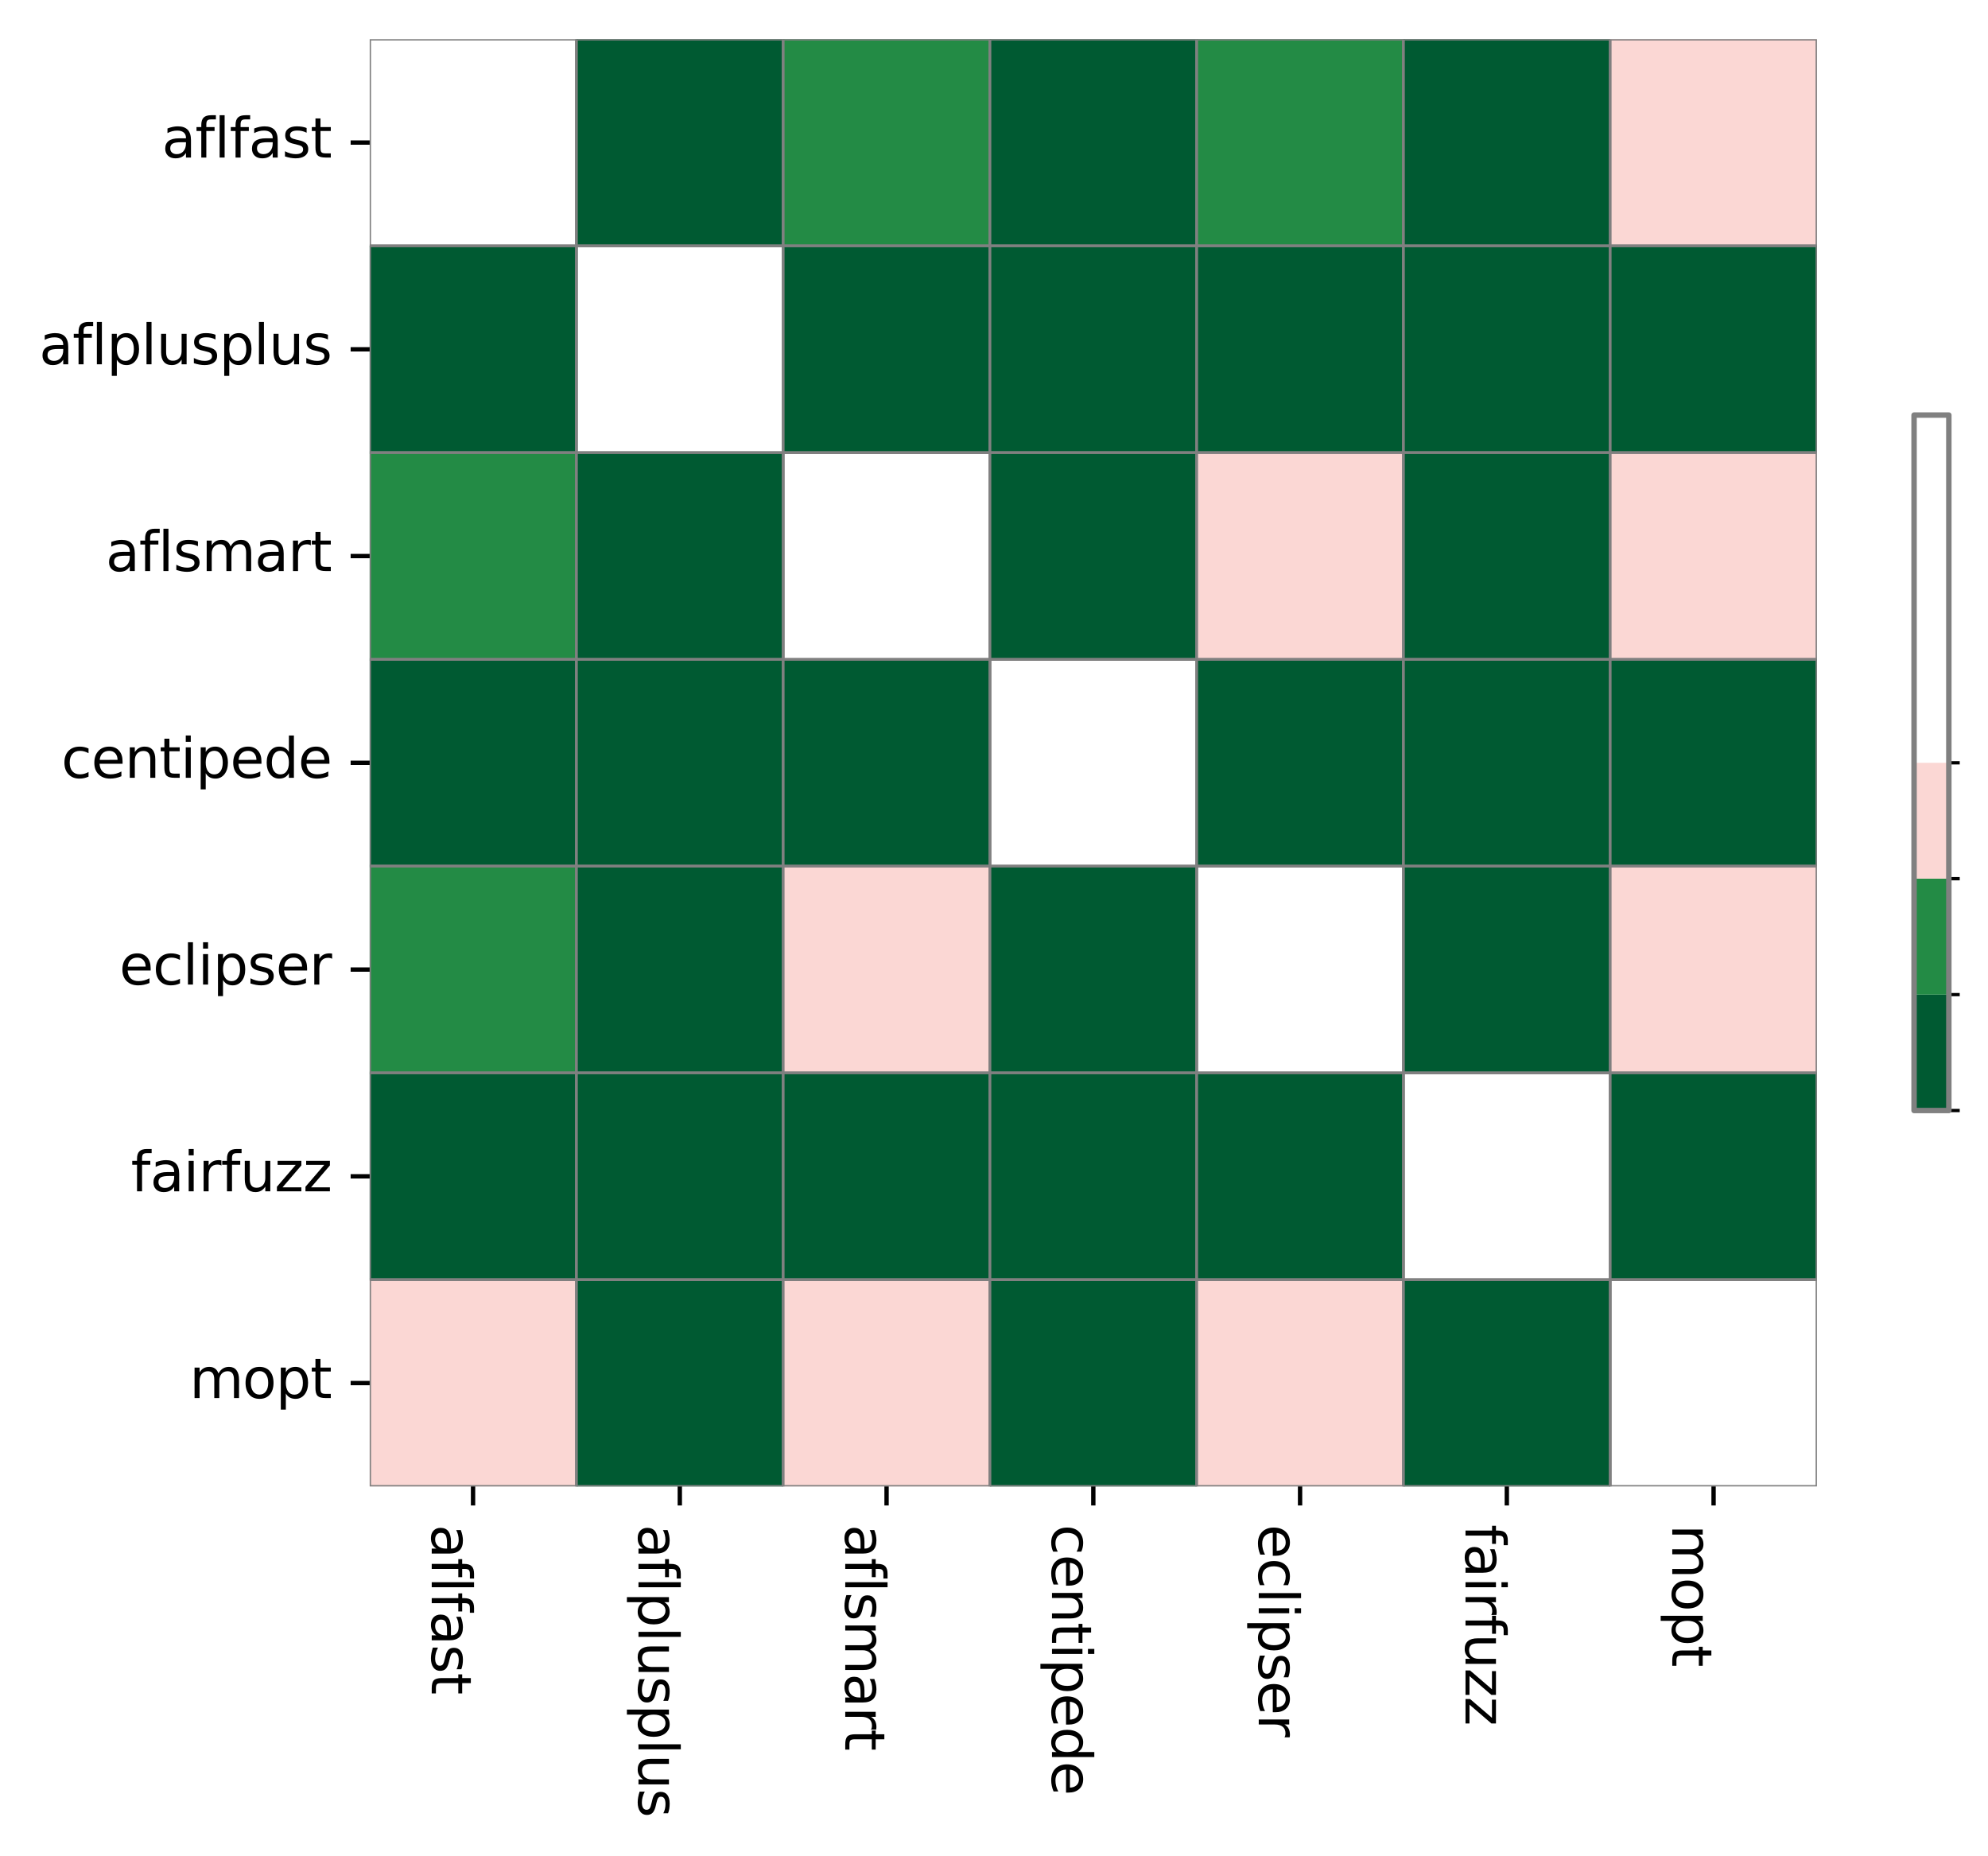 <?xml version="1.0" encoding="utf-8" standalone="no"?>
<!DOCTYPE svg PUBLIC "-//W3C//DTD SVG 1.1//EN"
  "http://www.w3.org/Graphics/SVG/1.1/DTD/svg11.dtd">
<svg xmlns:xlink="http://www.w3.org/1999/xlink" width="365.535pt" height="341.285pt" viewBox="0 0 365.535 341.285" xmlns="http://www.w3.org/2000/svg" version="1.1">
 <defs>
  <style type="text/css">*{stroke-linejoin: round; stroke-linecap: butt}</style>
 </defs>
 <g id="figure_1">
  <g id="patch_1">
   <path d="M 0 341.285 
L 365.535 341.285 
L 365.535 0 
L 0 0 
z
" style="fill: #ffffff"/>
  </g>
  <g id="axes_1">
   <g id="patch_2">
    <path d="M 67.973 273.312 
L 334.085 273.312 
L 334.085 7.2 
L 67.973 7.2 
z
" style="fill: #ffffff"/>
   </g>
   <g id="QuadMesh_1">
    <path d="M 67.973 7.2 
L 105.989 7.2 
L 105.989 45.216 
L 67.973 45.216 
L 67.973 7.2 
" clip-path="url(#p841d9c45c7)" style="fill: none; stroke: #808080; stroke-width: 0.5"/>
    <path d="M 105.989 7.2 
L 144.005 7.2 
L 144.005 45.216 
L 105.989 45.216 
L 105.989 7.2 
" clip-path="url(#p841d9c45c7)" style="fill: #005a32; stroke: #808080; stroke-width: 0.5"/>
    <path d="M 144.005 7.2 
L 182.021 7.2 
L 182.021 45.216 
L 144.005 45.216 
L 144.005 7.2 
" clip-path="url(#p841d9c45c7)" style="fill: #238b45; stroke: #808080; stroke-width: 0.5"/>
    <path d="M 182.021 7.2 
L 220.037 7.2 
L 220.037 45.216 
L 182.021 45.216 
L 182.021 7.2 
" clip-path="url(#p841d9c45c7)" style="fill: #005a32; stroke: #808080; stroke-width: 0.5"/>
    <path d="M 220.037 7.2 
L 258.053 7.2 
L 258.053 45.216 
L 220.037 45.216 
L 220.037 7.2 
" clip-path="url(#p841d9c45c7)" style="fill: #238b45; stroke: #808080; stroke-width: 0.5"/>
    <path d="M 258.053 7.2 
L 296.069 7.2 
L 296.069 45.216 
L 258.053 45.216 
L 258.053 7.2 
" clip-path="url(#p841d9c45c7)" style="fill: #005a32; stroke: #808080; stroke-width: 0.5"/>
    <path d="M 296.069 7.2 
L 334.085 7.2 
L 334.085 45.216 
L 296.069 45.216 
L 296.069 7.2 
" clip-path="url(#p841d9c45c7)" style="fill: #fbd7d4; stroke: #808080; stroke-width: 0.5"/>
    <path d="M 67.973 45.216 
L 105.989 45.216 
L 105.989 83.232 
L 67.973 83.232 
L 67.973 45.216 
" clip-path="url(#p841d9c45c7)" style="fill: #005a32; stroke: #808080; stroke-width: 0.5"/>
    <path d="M 105.989 45.216 
L 144.005 45.216 
L 144.005 83.232 
L 105.989 83.232 
L 105.989 45.216 
" clip-path="url(#p841d9c45c7)" style="fill: none; stroke: #808080; stroke-width: 0.5"/>
    <path d="M 144.005 45.216 
L 182.021 45.216 
L 182.021 83.232 
L 144.005 83.232 
L 144.005 45.216 
" clip-path="url(#p841d9c45c7)" style="fill: #005a32; stroke: #808080; stroke-width: 0.5"/>
    <path d="M 182.021 45.216 
L 220.037 45.216 
L 220.037 83.232 
L 182.021 83.232 
L 182.021 45.216 
" clip-path="url(#p841d9c45c7)" style="fill: #005a32; stroke: #808080; stroke-width: 0.5"/>
    <path d="M 220.037 45.216 
L 258.053 45.216 
L 258.053 83.232 
L 220.037 83.232 
L 220.037 45.216 
" clip-path="url(#p841d9c45c7)" style="fill: #005a32; stroke: #808080; stroke-width: 0.5"/>
    <path d="M 258.053 45.216 
L 296.069 45.216 
L 296.069 83.232 
L 258.053 83.232 
L 258.053 45.216 
" clip-path="url(#p841d9c45c7)" style="fill: #005a32; stroke: #808080; stroke-width: 0.5"/>
    <path d="M 296.069 45.216 
L 334.085 45.216 
L 334.085 83.232 
L 296.069 83.232 
L 296.069 45.216 
" clip-path="url(#p841d9c45c7)" style="fill: #005a32; stroke: #808080; stroke-width: 0.5"/>
    <path d="M 67.973 83.232 
L 105.989 83.232 
L 105.989 121.248 
L 67.973 121.248 
L 67.973 83.232 
" clip-path="url(#p841d9c45c7)" style="fill: #238b45; stroke: #808080; stroke-width: 0.5"/>
    <path d="M 105.989 83.232 
L 144.005 83.232 
L 144.005 121.248 
L 105.989 121.248 
L 105.989 83.232 
" clip-path="url(#p841d9c45c7)" style="fill: #005a32; stroke: #808080; stroke-width: 0.5"/>
    <path d="M 144.005 83.232 
L 182.021 83.232 
L 182.021 121.248 
L 144.005 121.248 
L 144.005 83.232 
" clip-path="url(#p841d9c45c7)" style="fill: none; stroke: #808080; stroke-width: 0.5"/>
    <path d="M 182.021 83.232 
L 220.037 83.232 
L 220.037 121.248 
L 182.021 121.248 
L 182.021 83.232 
" clip-path="url(#p841d9c45c7)" style="fill: #005a32; stroke: #808080; stroke-width: 0.5"/>
    <path d="M 220.037 83.232 
L 258.053 83.232 
L 258.053 121.248 
L 220.037 121.248 
L 220.037 83.232 
" clip-path="url(#p841d9c45c7)" style="fill: #fbd7d4; stroke: #808080; stroke-width: 0.5"/>
    <path d="M 258.053 83.232 
L 296.069 83.232 
L 296.069 121.248 
L 258.053 121.248 
L 258.053 83.232 
" clip-path="url(#p841d9c45c7)" style="fill: #005a32; stroke: #808080; stroke-width: 0.5"/>
    <path d="M 296.069 83.232 
L 334.085 83.232 
L 334.085 121.248 
L 296.069 121.248 
L 296.069 83.232 
" clip-path="url(#p841d9c45c7)" style="fill: #fbd7d4; stroke: #808080; stroke-width: 0.5"/>
    <path d="M 67.973 121.248 
L 105.989 121.248 
L 105.989 159.264 
L 67.973 159.264 
L 67.973 121.248 
" clip-path="url(#p841d9c45c7)" style="fill: #005a32; stroke: #808080; stroke-width: 0.5"/>
    <path d="M 105.989 121.248 
L 144.005 121.248 
L 144.005 159.264 
L 105.989 159.264 
L 105.989 121.248 
" clip-path="url(#p841d9c45c7)" style="fill: #005a32; stroke: #808080; stroke-width: 0.5"/>
    <path d="M 144.005 121.248 
L 182.021 121.248 
L 182.021 159.264 
L 144.005 159.264 
L 144.005 121.248 
" clip-path="url(#p841d9c45c7)" style="fill: #005a32; stroke: #808080; stroke-width: 0.5"/>
    <path d="M 182.021 121.248 
L 220.037 121.248 
L 220.037 159.264 
L 182.021 159.264 
L 182.021 121.248 
" clip-path="url(#p841d9c45c7)" style="fill: none; stroke: #808080; stroke-width: 0.5"/>
    <path d="M 220.037 121.248 
L 258.053 121.248 
L 258.053 159.264 
L 220.037 159.264 
L 220.037 121.248 
" clip-path="url(#p841d9c45c7)" style="fill: #005a32; stroke: #808080; stroke-width: 0.5"/>
    <path d="M 258.053 121.248 
L 296.069 121.248 
L 296.069 159.264 
L 258.053 159.264 
L 258.053 121.248 
" clip-path="url(#p841d9c45c7)" style="fill: #005a32; stroke: #808080; stroke-width: 0.5"/>
    <path d="M 296.069 121.248 
L 334.085 121.248 
L 334.085 159.264 
L 296.069 159.264 
L 296.069 121.248 
" clip-path="url(#p841d9c45c7)" style="fill: #005a32; stroke: #808080; stroke-width: 0.5"/>
    <path d="M 67.973 159.264 
L 105.989 159.264 
L 105.989 197.28 
L 67.973 197.28 
L 67.973 159.264 
" clip-path="url(#p841d9c45c7)" style="fill: #238b45; stroke: #808080; stroke-width: 0.5"/>
    <path d="M 105.989 159.264 
L 144.005 159.264 
L 144.005 197.28 
L 105.989 197.28 
L 105.989 159.264 
" clip-path="url(#p841d9c45c7)" style="fill: #005a32; stroke: #808080; stroke-width: 0.5"/>
    <path d="M 144.005 159.264 
L 182.021 159.264 
L 182.021 197.28 
L 144.005 197.28 
L 144.005 159.264 
" clip-path="url(#p841d9c45c7)" style="fill: #fbd7d4; stroke: #808080; stroke-width: 0.5"/>
    <path d="M 182.021 159.264 
L 220.037 159.264 
L 220.037 197.28 
L 182.021 197.28 
L 182.021 159.264 
" clip-path="url(#p841d9c45c7)" style="fill: #005a32; stroke: #808080; stroke-width: 0.5"/>
    <path d="M 220.037 159.264 
L 258.053 159.264 
L 258.053 197.28 
L 220.037 197.28 
L 220.037 159.264 
" clip-path="url(#p841d9c45c7)" style="fill: none; stroke: #808080; stroke-width: 0.5"/>
    <path d="M 258.053 159.264 
L 296.069 159.264 
L 296.069 197.28 
L 258.053 197.28 
L 258.053 159.264 
" clip-path="url(#p841d9c45c7)" style="fill: #005a32; stroke: #808080; stroke-width: 0.5"/>
    <path d="M 296.069 159.264 
L 334.085 159.264 
L 334.085 197.28 
L 296.069 197.28 
L 296.069 159.264 
" clip-path="url(#p841d9c45c7)" style="fill: #fbd7d4; stroke: #808080; stroke-width: 0.5"/>
    <path d="M 67.973 197.28 
L 105.989 197.28 
L 105.989 235.296 
L 67.973 235.296 
L 67.973 197.28 
" clip-path="url(#p841d9c45c7)" style="fill: #005a32; stroke: #808080; stroke-width: 0.5"/>
    <path d="M 105.989 197.28 
L 144.005 197.28 
L 144.005 235.296 
L 105.989 235.296 
L 105.989 197.28 
" clip-path="url(#p841d9c45c7)" style="fill: #005a32; stroke: #808080; stroke-width: 0.5"/>
    <path d="M 144.005 197.28 
L 182.021 197.28 
L 182.021 235.296 
L 144.005 235.296 
L 144.005 197.28 
" clip-path="url(#p841d9c45c7)" style="fill: #005a32; stroke: #808080; stroke-width: 0.5"/>
    <path d="M 182.021 197.28 
L 220.037 197.28 
L 220.037 235.296 
L 182.021 235.296 
L 182.021 197.28 
" clip-path="url(#p841d9c45c7)" style="fill: #005a32; stroke: #808080; stroke-width: 0.5"/>
    <path d="M 220.037 197.28 
L 258.053 197.28 
L 258.053 235.296 
L 220.037 235.296 
L 220.037 197.28 
" clip-path="url(#p841d9c45c7)" style="fill: #005a32; stroke: #808080; stroke-width: 0.5"/>
    <path d="M 258.053 197.28 
L 296.069 197.28 
L 296.069 235.296 
L 258.053 235.296 
L 258.053 197.28 
" clip-path="url(#p841d9c45c7)" style="fill: none; stroke: #808080; stroke-width: 0.5"/>
    <path d="M 296.069 197.28 
L 334.085 197.28 
L 334.085 235.296 
L 296.069 235.296 
L 296.069 197.28 
" clip-path="url(#p841d9c45c7)" style="fill: #005a32; stroke: #808080; stroke-width: 0.5"/>
    <path d="M 67.973 235.296 
L 105.989 235.296 
L 105.989 273.312 
L 67.973 273.312 
L 67.973 235.296 
" clip-path="url(#p841d9c45c7)" style="fill: #fbd7d4; stroke: #808080; stroke-width: 0.5"/>
    <path d="M 105.989 235.296 
L 144.005 235.296 
L 144.005 273.312 
L 105.989 273.312 
L 105.989 235.296 
" clip-path="url(#p841d9c45c7)" style="fill: #005a32; stroke: #808080; stroke-width: 0.5"/>
    <path d="M 144.005 235.296 
L 182.021 235.296 
L 182.021 273.312 
L 144.005 273.312 
L 144.005 235.296 
" clip-path="url(#p841d9c45c7)" style="fill: #fbd7d4; stroke: #808080; stroke-width: 0.5"/>
    <path d="M 182.021 235.296 
L 220.037 235.296 
L 220.037 273.312 
L 182.021 273.312 
L 182.021 235.296 
" clip-path="url(#p841d9c45c7)" style="fill: #005a32; stroke: #808080; stroke-width: 0.5"/>
    <path d="M 220.037 235.296 
L 258.053 235.296 
L 258.053 273.312 
L 220.037 273.312 
L 220.037 235.296 
" clip-path="url(#p841d9c45c7)" style="fill: #fbd7d4; stroke: #808080; stroke-width: 0.5"/>
    <path d="M 258.053 235.296 
L 296.069 235.296 
L 296.069 273.312 
L 258.053 273.312 
L 258.053 235.296 
" clip-path="url(#p841d9c45c7)" style="fill: #005a32; stroke: #808080; stroke-width: 0.5"/>
    <path d="M 296.069 235.296 
L 334.085 235.296 
L 334.085 273.312 
L 296.069 273.312 
L 296.069 235.296 
" clip-path="url(#p841d9c45c7)" style="fill: none; stroke: #808080; stroke-width: 0.5"/>
   </g>
   <g id="matplotlib.axis_1">
    <g id="xtick_1">
     <g id="line2d_1">
      <defs>
       <path id="m8ccd93313b" d="M 0 0 
L 0 3.5 
" style="stroke: #000000; stroke-width: 0.8"/>
      </defs>
      <g>
       <use xlink:href="#m8ccd93313b" x="86.981" y="273.312" style="stroke: #000000; stroke-width: 0.8"/>
      </g>
     </g>
     <g id="text_1">
      <!-- aflfast -->
      <g transform="translate(79.383 280.312) rotate(-270) scale(0.1 -0.1)">
       <defs>
        <path id="DejaVuSans-61" d="M 2194 1759 
Q 1497 1759 1228 1600 
Q 959 1441 959 1056 
Q 959 750 1161 570 
Q 1363 391 1709 391 
Q 2188 391 2477 730 
Q 2766 1069 2766 1631 
L 2766 1759 
L 2194 1759 
z
M 3341 1997 
L 3341 0 
L 2766 0 
L 2766 531 
Q 2569 213 2275 61 
Q 1981 -91 1556 -91 
Q 1019 -91 701 211 
Q 384 513 384 1019 
Q 384 1609 779 1909 
Q 1175 2209 1959 2209 
L 2766 2209 
L 2766 2266 
Q 2766 2663 2505 2880 
Q 2244 3097 1772 3097 
Q 1472 3097 1187 3025 
Q 903 2953 641 2809 
L 641 3341 
Q 956 3463 1253 3523 
Q 1550 3584 1831 3584 
Q 2591 3584 2966 3190 
Q 3341 2797 3341 1997 
z
" transform="scale(0.016)"/>
        <path id="DejaVuSans-66" d="M 2375 4863 
L 2375 4384 
L 1825 4384 
Q 1516 4384 1395 4259 
Q 1275 4134 1275 3809 
L 1275 3500 
L 2222 3500 
L 2222 3053 
L 1275 3053 
L 1275 0 
L 697 0 
L 697 3053 
L 147 3053 
L 147 3500 
L 697 3500 
L 697 3744 
Q 697 4328 969 4595 
Q 1241 4863 1831 4863 
L 2375 4863 
z
" transform="scale(0.016)"/>
        <path id="DejaVuSans-6c" d="M 603 4863 
L 1178 4863 
L 1178 0 
L 603 0 
L 603 4863 
z
" transform="scale(0.016)"/>
        <path id="DejaVuSans-73" d="M 2834 3397 
L 2834 2853 
Q 2591 2978 2328 3040 
Q 2066 3103 1784 3103 
Q 1356 3103 1142 2972 
Q 928 2841 928 2578 
Q 928 2378 1081 2264 
Q 1234 2150 1697 2047 
L 1894 2003 
Q 2506 1872 2764 1633 
Q 3022 1394 3022 966 
Q 3022 478 2636 193 
Q 2250 -91 1575 -91 
Q 1294 -91 989 -36 
Q 684 19 347 128 
L 347 722 
Q 666 556 975 473 
Q 1284 391 1588 391 
Q 1994 391 2212 530 
Q 2431 669 2431 922 
Q 2431 1156 2273 1281 
Q 2116 1406 1581 1522 
L 1381 1569 
Q 847 1681 609 1914 
Q 372 2147 372 2553 
Q 372 3047 722 3315 
Q 1072 3584 1716 3584 
Q 2034 3584 2315 3537 
Q 2597 3491 2834 3397 
z
" transform="scale(0.016)"/>
        <path id="DejaVuSans-74" d="M 1172 4494 
L 1172 3500 
L 2356 3500 
L 2356 3053 
L 1172 3053 
L 1172 1153 
Q 1172 725 1289 603 
Q 1406 481 1766 481 
L 2356 481 
L 2356 0 
L 1766 0 
Q 1100 0 847 248 
Q 594 497 594 1153 
L 594 3053 
L 172 3053 
L 172 3500 
L 594 3500 
L 594 4494 
L 1172 4494 
z
" transform="scale(0.016)"/>
       </defs>
       <use xlink:href="#DejaVuSans-61"/>
       <use xlink:href="#DejaVuSans-66" x="61.279"/>
       <use xlink:href="#DejaVuSans-6c" x="96.484"/>
       <use xlink:href="#DejaVuSans-66" x="124.268"/>
       <use xlink:href="#DejaVuSans-61" x="159.473"/>
       <use xlink:href="#DejaVuSans-73" x="220.752"/>
       <use xlink:href="#DejaVuSans-74" x="272.852"/>
      </g>
     </g>
    </g>
    <g id="xtick_2">
     <g id="line2d_2">
      <g>
       <use xlink:href="#m8ccd93313b" x="124.997" y="273.312" style="stroke: #000000; stroke-width: 0.8"/>
      </g>
     </g>
     <g id="text_2">
      <!-- aflplusplus -->
      <g transform="translate(117.399 280.312) rotate(-270) scale(0.1 -0.1)">
       <defs>
        <path id="DejaVuSans-70" d="M 1159 525 
L 1159 -1331 
L 581 -1331 
L 581 3500 
L 1159 3500 
L 1159 2969 
Q 1341 3281 1617 3432 
Q 1894 3584 2278 3584 
Q 2916 3584 3314 3078 
Q 3713 2572 3713 1747 
Q 3713 922 3314 415 
Q 2916 -91 2278 -91 
Q 1894 -91 1617 61 
Q 1341 213 1159 525 
z
M 3116 1747 
Q 3116 2381 2855 2742 
Q 2594 3103 2138 3103 
Q 1681 3103 1420 2742 
Q 1159 2381 1159 1747 
Q 1159 1113 1420 752 
Q 1681 391 2138 391 
Q 2594 391 2855 752 
Q 3116 1113 3116 1747 
z
" transform="scale(0.016)"/>
        <path id="DejaVuSans-75" d="M 544 1381 
L 544 3500 
L 1119 3500 
L 1119 1403 
Q 1119 906 1312 657 
Q 1506 409 1894 409 
Q 2359 409 2629 706 
Q 2900 1003 2900 1516 
L 2900 3500 
L 3475 3500 
L 3475 0 
L 2900 0 
L 2900 538 
Q 2691 219 2414 64 
Q 2138 -91 1772 -91 
Q 1169 -91 856 284 
Q 544 659 544 1381 
z
M 1991 3584 
L 1991 3584 
z
" transform="scale(0.016)"/>
       </defs>
       <use xlink:href="#DejaVuSans-61"/>
       <use xlink:href="#DejaVuSans-66" x="61.279"/>
       <use xlink:href="#DejaVuSans-6c" x="96.484"/>
       <use xlink:href="#DejaVuSans-70" x="124.268"/>
       <use xlink:href="#DejaVuSans-6c" x="187.744"/>
       <use xlink:href="#DejaVuSans-75" x="215.527"/>
       <use xlink:href="#DejaVuSans-73" x="278.906"/>
       <use xlink:href="#DejaVuSans-70" x="331.006"/>
       <use xlink:href="#DejaVuSans-6c" x="394.482"/>
       <use xlink:href="#DejaVuSans-75" x="422.266"/>
       <use xlink:href="#DejaVuSans-73" x="485.645"/>
      </g>
     </g>
    </g>
    <g id="xtick_3">
     <g id="line2d_3">
      <g>
       <use xlink:href="#m8ccd93313b" x="163.013" y="273.312" style="stroke: #000000; stroke-width: 0.8"/>
      </g>
     </g>
     <g id="text_3">
      <!-- aflsmart -->
      <g transform="translate(155.415 280.312) rotate(-270) scale(0.1 -0.1)">
       <defs>
        <path id="DejaVuSans-6d" d="M 3328 2828 
Q 3544 3216 3844 3400 
Q 4144 3584 4550 3584 
Q 5097 3584 5394 3201 
Q 5691 2819 5691 2113 
L 5691 0 
L 5113 0 
L 5113 2094 
Q 5113 2597 4934 2840 
Q 4756 3084 4391 3084 
Q 3944 3084 3684 2787 
Q 3425 2491 3425 1978 
L 3425 0 
L 2847 0 
L 2847 2094 
Q 2847 2600 2669 2842 
Q 2491 3084 2119 3084 
Q 1678 3084 1418 2786 
Q 1159 2488 1159 1978 
L 1159 0 
L 581 0 
L 581 3500 
L 1159 3500 
L 1159 2956 
Q 1356 3278 1631 3431 
Q 1906 3584 2284 3584 
Q 2666 3584 2933 3390 
Q 3200 3197 3328 2828 
z
" transform="scale(0.016)"/>
        <path id="DejaVuSans-72" d="M 2631 2963 
Q 2534 3019 2420 3045 
Q 2306 3072 2169 3072 
Q 1681 3072 1420 2755 
Q 1159 2438 1159 1844 
L 1159 0 
L 581 0 
L 581 3500 
L 1159 3500 
L 1159 2956 
Q 1341 3275 1631 3429 
Q 1922 3584 2338 3584 
Q 2397 3584 2469 3576 
Q 2541 3569 2628 3553 
L 2631 2963 
z
" transform="scale(0.016)"/>
       </defs>
       <use xlink:href="#DejaVuSans-61"/>
       <use xlink:href="#DejaVuSans-66" x="61.279"/>
       <use xlink:href="#DejaVuSans-6c" x="96.484"/>
       <use xlink:href="#DejaVuSans-73" x="124.268"/>
       <use xlink:href="#DejaVuSans-6d" x="176.367"/>
       <use xlink:href="#DejaVuSans-61" x="273.779"/>
       <use xlink:href="#DejaVuSans-72" x="335.059"/>
       <use xlink:href="#DejaVuSans-74" x="376.172"/>
      </g>
     </g>
    </g>
    <g id="xtick_4">
     <g id="line2d_4">
      <g>
       <use xlink:href="#m8ccd93313b" x="201.029" y="273.312" style="stroke: #000000; stroke-width: 0.8"/>
      </g>
     </g>
     <g id="text_4">
      <!-- centipede -->
      <g transform="translate(193.431 280.312) rotate(-270) scale(0.1 -0.1)">
       <defs>
        <path id="DejaVuSans-63" d="M 3122 3366 
L 3122 2828 
Q 2878 2963 2633 3030 
Q 2388 3097 2138 3097 
Q 1578 3097 1268 2742 
Q 959 2388 959 1747 
Q 959 1106 1268 751 
Q 1578 397 2138 397 
Q 2388 397 2633 464 
Q 2878 531 3122 666 
L 3122 134 
Q 2881 22 2623 -34 
Q 2366 -91 2075 -91 
Q 1284 -91 818 406 
Q 353 903 353 1747 
Q 353 2603 823 3093 
Q 1294 3584 2113 3584 
Q 2378 3584 2631 3529 
Q 2884 3475 3122 3366 
z
" transform="scale(0.016)"/>
        <path id="DejaVuSans-65" d="M 3597 1894 
L 3597 1613 
L 953 1613 
Q 991 1019 1311 708 
Q 1631 397 2203 397 
Q 2534 397 2845 478 
Q 3156 559 3463 722 
L 3463 178 
Q 3153 47 2828 -22 
Q 2503 -91 2169 -91 
Q 1331 -91 842 396 
Q 353 884 353 1716 
Q 353 2575 817 3079 
Q 1281 3584 2069 3584 
Q 2775 3584 3186 3129 
Q 3597 2675 3597 1894 
z
M 3022 2063 
Q 3016 2534 2758 2815 
Q 2500 3097 2075 3097 
Q 1594 3097 1305 2825 
Q 1016 2553 972 2059 
L 3022 2063 
z
" transform="scale(0.016)"/>
        <path id="DejaVuSans-6e" d="M 3513 2113 
L 3513 0 
L 2938 0 
L 2938 2094 
Q 2938 2591 2744 2837 
Q 2550 3084 2163 3084 
Q 1697 3084 1428 2787 
Q 1159 2491 1159 1978 
L 1159 0 
L 581 0 
L 581 3500 
L 1159 3500 
L 1159 2956 
Q 1366 3272 1645 3428 
Q 1925 3584 2291 3584 
Q 2894 3584 3203 3211 
Q 3513 2838 3513 2113 
z
" transform="scale(0.016)"/>
        <path id="DejaVuSans-69" d="M 603 3500 
L 1178 3500 
L 1178 0 
L 603 0 
L 603 3500 
z
M 603 4863 
L 1178 4863 
L 1178 4134 
L 603 4134 
L 603 4863 
z
" transform="scale(0.016)"/>
        <path id="DejaVuSans-64" d="M 2906 2969 
L 2906 4863 
L 3481 4863 
L 3481 0 
L 2906 0 
L 2906 525 
Q 2725 213 2448 61 
Q 2172 -91 1784 -91 
Q 1150 -91 751 415 
Q 353 922 353 1747 
Q 353 2572 751 3078 
Q 1150 3584 1784 3584 
Q 2172 3584 2448 3432 
Q 2725 3281 2906 2969 
z
M 947 1747 
Q 947 1113 1208 752 
Q 1469 391 1925 391 
Q 2381 391 2643 752 
Q 2906 1113 2906 1747 
Q 2906 2381 2643 2742 
Q 2381 3103 1925 3103 
Q 1469 3103 1208 2742 
Q 947 2381 947 1747 
z
" transform="scale(0.016)"/>
       </defs>
       <use xlink:href="#DejaVuSans-63"/>
       <use xlink:href="#DejaVuSans-65" x="54.98"/>
       <use xlink:href="#DejaVuSans-6e" x="116.504"/>
       <use xlink:href="#DejaVuSans-74" x="179.883"/>
       <use xlink:href="#DejaVuSans-69" x="219.092"/>
       <use xlink:href="#DejaVuSans-70" x="246.875"/>
       <use xlink:href="#DejaVuSans-65" x="310.352"/>
       <use xlink:href="#DejaVuSans-64" x="371.875"/>
       <use xlink:href="#DejaVuSans-65" x="435.352"/>
      </g>
     </g>
    </g>
    <g id="xtick_5">
     <g id="line2d_5">
      <g>
       <use xlink:href="#m8ccd93313b" x="239.045" y="273.312" style="stroke: #000000; stroke-width: 0.8"/>
      </g>
     </g>
     <g id="text_5">
      <!-- eclipser -->
      <g transform="translate(231.447 280.312) rotate(-270) scale(0.1 -0.1)">
       <use xlink:href="#DejaVuSans-65"/>
       <use xlink:href="#DejaVuSans-63" x="61.523"/>
       <use xlink:href="#DejaVuSans-6c" x="116.504"/>
       <use xlink:href="#DejaVuSans-69" x="144.287"/>
       <use xlink:href="#DejaVuSans-70" x="172.07"/>
       <use xlink:href="#DejaVuSans-73" x="235.547"/>
       <use xlink:href="#DejaVuSans-65" x="287.646"/>
       <use xlink:href="#DejaVuSans-72" x="349.17"/>
      </g>
     </g>
    </g>
    <g id="xtick_6">
     <g id="line2d_6">
      <g>
       <use xlink:href="#m8ccd93313b" x="277.061" y="273.312" style="stroke: #000000; stroke-width: 0.8"/>
      </g>
     </g>
     <g id="text_6">
      <!-- fairfuzz -->
      <g transform="translate(269.463 280.312) rotate(-270) scale(0.1 -0.1)">
       <defs>
        <path id="DejaVuSans-7a" d="M 353 3500 
L 3084 3500 
L 3084 2975 
L 922 459 
L 3084 459 
L 3084 0 
L 275 0 
L 275 525 
L 2438 3041 
L 353 3041 
L 353 3500 
z
" transform="scale(0.016)"/>
       </defs>
       <use xlink:href="#DejaVuSans-66"/>
       <use xlink:href="#DejaVuSans-61" x="35.205"/>
       <use xlink:href="#DejaVuSans-69" x="96.484"/>
       <use xlink:href="#DejaVuSans-72" x="124.268"/>
       <use xlink:href="#DejaVuSans-66" x="165.381"/>
       <use xlink:href="#DejaVuSans-75" x="200.586"/>
       <use xlink:href="#DejaVuSans-7a" x="263.965"/>
       <use xlink:href="#DejaVuSans-7a" x="316.455"/>
      </g>
     </g>
    </g>
    <g id="xtick_7">
     <g id="line2d_7">
      <g>
       <use xlink:href="#m8ccd93313b" x="315.077" y="273.312" style="stroke: #000000; stroke-width: 0.8"/>
      </g>
     </g>
     <g id="text_7">
      <!-- mopt -->
      <g transform="translate(307.479 280.312) rotate(-270) scale(0.1 -0.1)">
       <defs>
        <path id="DejaVuSans-6f" d="M 1959 3097 
Q 1497 3097 1228 2736 
Q 959 2375 959 1747 
Q 959 1119 1226 758 
Q 1494 397 1959 397 
Q 2419 397 2687 759 
Q 2956 1122 2956 1747 
Q 2956 2369 2687 2733 
Q 2419 3097 1959 3097 
z
M 1959 3584 
Q 2709 3584 3137 3096 
Q 3566 2609 3566 1747 
Q 3566 888 3137 398 
Q 2709 -91 1959 -91 
Q 1206 -91 779 398 
Q 353 888 353 1747 
Q 353 2609 779 3096 
Q 1206 3584 1959 3584 
z
" transform="scale(0.016)"/>
       </defs>
       <use xlink:href="#DejaVuSans-6d"/>
       <use xlink:href="#DejaVuSans-6f" x="97.412"/>
       <use xlink:href="#DejaVuSans-70" x="158.594"/>
       <use xlink:href="#DejaVuSans-74" x="222.07"/>
      </g>
     </g>
    </g>
   </g>
   <g id="matplotlib.axis_2">
    <g id="ytick_1">
     <g id="line2d_8">
      <defs>
       <path id="mdb6df8868d" d="M 0 0 
L -3.5 0 
" style="stroke: #000000; stroke-width: 0.8"/>
      </defs>
      <g>
       <use xlink:href="#mdb6df8868d" x="67.973" y="26.208" style="stroke: #000000; stroke-width: 0.8"/>
      </g>
     </g>
     <g id="text_8">
      <!-- aflfast -->
      <g transform="translate(29.769 28.967) scale(0.1 -0.1)">
       <use xlink:href="#DejaVuSans-61"/>
       <use xlink:href="#DejaVuSans-66" x="61.279"/>
       <use xlink:href="#DejaVuSans-6c" x="96.484"/>
       <use xlink:href="#DejaVuSans-66" x="124.268"/>
       <use xlink:href="#DejaVuSans-61" x="159.473"/>
       <use xlink:href="#DejaVuSans-73" x="220.752"/>
       <use xlink:href="#DejaVuSans-74" x="272.852"/>
      </g>
     </g>
    </g>
    <g id="ytick_2">
     <g id="line2d_9">
      <g>
       <use xlink:href="#mdb6df8868d" x="67.973" y="64.224" style="stroke: #000000; stroke-width: 0.8"/>
      </g>
     </g>
     <g id="text_9">
      <!-- aflplusplus -->
      <g transform="translate(7.2 66.983) scale(0.1 -0.1)">
       <use xlink:href="#DejaVuSans-61"/>
       <use xlink:href="#DejaVuSans-66" x="61.279"/>
       <use xlink:href="#DejaVuSans-6c" x="96.484"/>
       <use xlink:href="#DejaVuSans-70" x="124.268"/>
       <use xlink:href="#DejaVuSans-6c" x="187.744"/>
       <use xlink:href="#DejaVuSans-75" x="215.527"/>
       <use xlink:href="#DejaVuSans-73" x="278.906"/>
       <use xlink:href="#DejaVuSans-70" x="331.006"/>
       <use xlink:href="#DejaVuSans-6c" x="394.482"/>
       <use xlink:href="#DejaVuSans-75" x="422.266"/>
       <use xlink:href="#DejaVuSans-73" x="485.645"/>
      </g>
     </g>
    </g>
    <g id="ytick_3">
     <g id="line2d_10">
      <g>
       <use xlink:href="#mdb6df8868d" x="67.973" y="102.24" style="stroke: #000000; stroke-width: 0.8"/>
      </g>
     </g>
     <g id="text_10">
      <!-- aflsmart -->
      <g transform="translate(19.438 104.999) scale(0.1 -0.1)">
       <use xlink:href="#DejaVuSans-61"/>
       <use xlink:href="#DejaVuSans-66" x="61.279"/>
       <use xlink:href="#DejaVuSans-6c" x="96.484"/>
       <use xlink:href="#DejaVuSans-73" x="124.268"/>
       <use xlink:href="#DejaVuSans-6d" x="176.367"/>
       <use xlink:href="#DejaVuSans-61" x="273.779"/>
       <use xlink:href="#DejaVuSans-72" x="335.059"/>
       <use xlink:href="#DejaVuSans-74" x="376.172"/>
      </g>
     </g>
    </g>
    <g id="ytick_4">
     <g id="line2d_11">
      <g>
       <use xlink:href="#mdb6df8868d" x="67.973" y="140.256" style="stroke: #000000; stroke-width: 0.8"/>
      </g>
     </g>
     <g id="text_11">
      <!-- centipede -->
      <g transform="translate(11.283 143.015) scale(0.1 -0.1)">
       <use xlink:href="#DejaVuSans-63"/>
       <use xlink:href="#DejaVuSans-65" x="54.98"/>
       <use xlink:href="#DejaVuSans-6e" x="116.504"/>
       <use xlink:href="#DejaVuSans-74" x="179.883"/>
       <use xlink:href="#DejaVuSans-69" x="219.092"/>
       <use xlink:href="#DejaVuSans-70" x="246.875"/>
       <use xlink:href="#DejaVuSans-65" x="310.352"/>
       <use xlink:href="#DejaVuSans-64" x="371.875"/>
       <use xlink:href="#DejaVuSans-65" x="435.352"/>
      </g>
     </g>
    </g>
    <g id="ytick_5">
     <g id="line2d_12">
      <g>
       <use xlink:href="#mdb6df8868d" x="67.973" y="178.272" style="stroke: #000000; stroke-width: 0.8"/>
      </g>
     </g>
     <g id="text_12">
      <!-- eclipser -->
      <g transform="translate(21.944 181.031) scale(0.1 -0.1)">
       <use xlink:href="#DejaVuSans-65"/>
       <use xlink:href="#DejaVuSans-63" x="61.523"/>
       <use xlink:href="#DejaVuSans-6c" x="116.504"/>
       <use xlink:href="#DejaVuSans-69" x="144.287"/>
       <use xlink:href="#DejaVuSans-70" x="172.07"/>
       <use xlink:href="#DejaVuSans-73" x="235.547"/>
       <use xlink:href="#DejaVuSans-65" x="287.646"/>
       <use xlink:href="#DejaVuSans-72" x="349.17"/>
      </g>
     </g>
    </g>
    <g id="ytick_6">
     <g id="line2d_13">
      <g>
       <use xlink:href="#mdb6df8868d" x="67.973" y="216.288" style="stroke: #000000; stroke-width: 0.8"/>
      </g>
     </g>
     <g id="text_13">
      <!-- fairfuzz -->
      <g transform="translate(24.081 219.047) scale(0.1 -0.1)">
       <use xlink:href="#DejaVuSans-66"/>
       <use xlink:href="#DejaVuSans-61" x="35.205"/>
       <use xlink:href="#DejaVuSans-69" x="96.484"/>
       <use xlink:href="#DejaVuSans-72" x="124.268"/>
       <use xlink:href="#DejaVuSans-66" x="165.381"/>
       <use xlink:href="#DejaVuSans-75" x="200.586"/>
       <use xlink:href="#DejaVuSans-7a" x="263.965"/>
       <use xlink:href="#DejaVuSans-7a" x="316.455"/>
      </g>
     </g>
    </g>
    <g id="ytick_7">
     <g id="line2d_14">
      <g>
       <use xlink:href="#mdb6df8868d" x="67.973" y="254.304" style="stroke: #000000; stroke-width: 0.8"/>
      </g>
     </g>
     <g id="text_14">
      <!-- mopt -->
      <g transform="translate(34.845 257.063) scale(0.1 -0.1)">
       <use xlink:href="#DejaVuSans-6d"/>
       <use xlink:href="#DejaVuSans-6f" x="97.412"/>
       <use xlink:href="#DejaVuSans-70" x="158.594"/>
       <use xlink:href="#DejaVuSans-74" x="222.07"/>
      </g>
     </g>
    </g>
   </g>
  </g>
  <g id="axes_2">
   <g id="patch_3">
    <path d="M 351.941 204.192 
L 358.335 204.192 
L 358.335 76.32 
L 351.941 76.32 
z
" style="fill: #ffffff"/>
   </g>
   <g id="QuadMesh_2">
    <path d="M 351.941 204.192 
L 358.335 204.192 
L 358.335 182.88 
L 351.941 182.88 
L 351.941 204.192 
" clip-path="url(#pc637c976ad)" style="fill: #005a32"/>
    <path d="M 351.941 182.88 
L 358.335 182.88 
L 358.335 161.568 
L 351.941 161.568 
L 351.941 182.88 
" clip-path="url(#pc637c976ad)" style="fill: #238b45"/>
    <path d="M 351.941 161.568 
L 358.335 161.568 
L 358.335 140.256 
L 351.941 140.256 
L 351.941 161.568 
" clip-path="url(#pc637c976ad)" style="fill: #fbd7d4"/>
   </g>
   <g id="matplotlib.axis_3"/>
   <g id="matplotlib.axis_4">
    <g id="ytick_8">
     <g id="line2d_15"/>
    </g>
    <g id="ytick_9">
     <g id="line2d_16"/>
    </g>
    <g id="ytick_10">
     <g id="line2d_17"/>
    </g>
    <g id="ytick_11">
     <g id="line2d_18"/>
    </g>
    <g id="ytick_12">
     <g id="line2d_19">
      <defs>
       <path id="m002536a46a" d="M 0 0 
L 2 0 
" style="stroke: #000000; stroke-width: 0.6"/>
      </defs>
      <g>
       <use xlink:href="#m002536a46a" x="358.335" y="204.192" style="stroke: #000000; stroke-width: 0.6"/>
      </g>
     </g>
    </g>
    <g id="ytick_13">
     <g id="line2d_20">
      <g>
       <use xlink:href="#m002536a46a" x="358.335" y="182.88" style="stroke: #000000; stroke-width: 0.6"/>
      </g>
     </g>
    </g>
    <g id="ytick_14">
     <g id="line2d_21">
      <g>
       <use xlink:href="#m002536a46a" x="358.335" y="161.568" style="stroke: #000000; stroke-width: 0.6"/>
      </g>
     </g>
    </g>
    <g id="ytick_15">
     <g id="line2d_22">
      <g>
       <use xlink:href="#m002536a46a" x="358.335" y="140.256" style="stroke: #000000; stroke-width: 0.6"/>
      </g>
     </g>
    </g>
   </g>
   <g id="LineCollection_1"/>
   <g id="patch_4">
    <path d="M 351.941 204.192 
L 355.138 204.192 
L 358.335 204.192 
L 358.335 76.32 
L 355.138 76.32 
L 351.941 76.32 
L 351.941 204.192 
z
" style="fill: none; stroke: #808080; stroke-linejoin: miter; stroke-linecap: square"/>
   </g>
  </g>
 </g>
 <defs>
  <clipPath id="p841d9c45c7">
   <rect x="67.973" y="7.2" width="266.112" height="266.112"/>
  </clipPath>
  <clipPath id="pc637c976ad">
   <rect x="351.941" y="76.32" width="6.394" height="127.872"/>
  </clipPath>
 </defs>
</svg>
